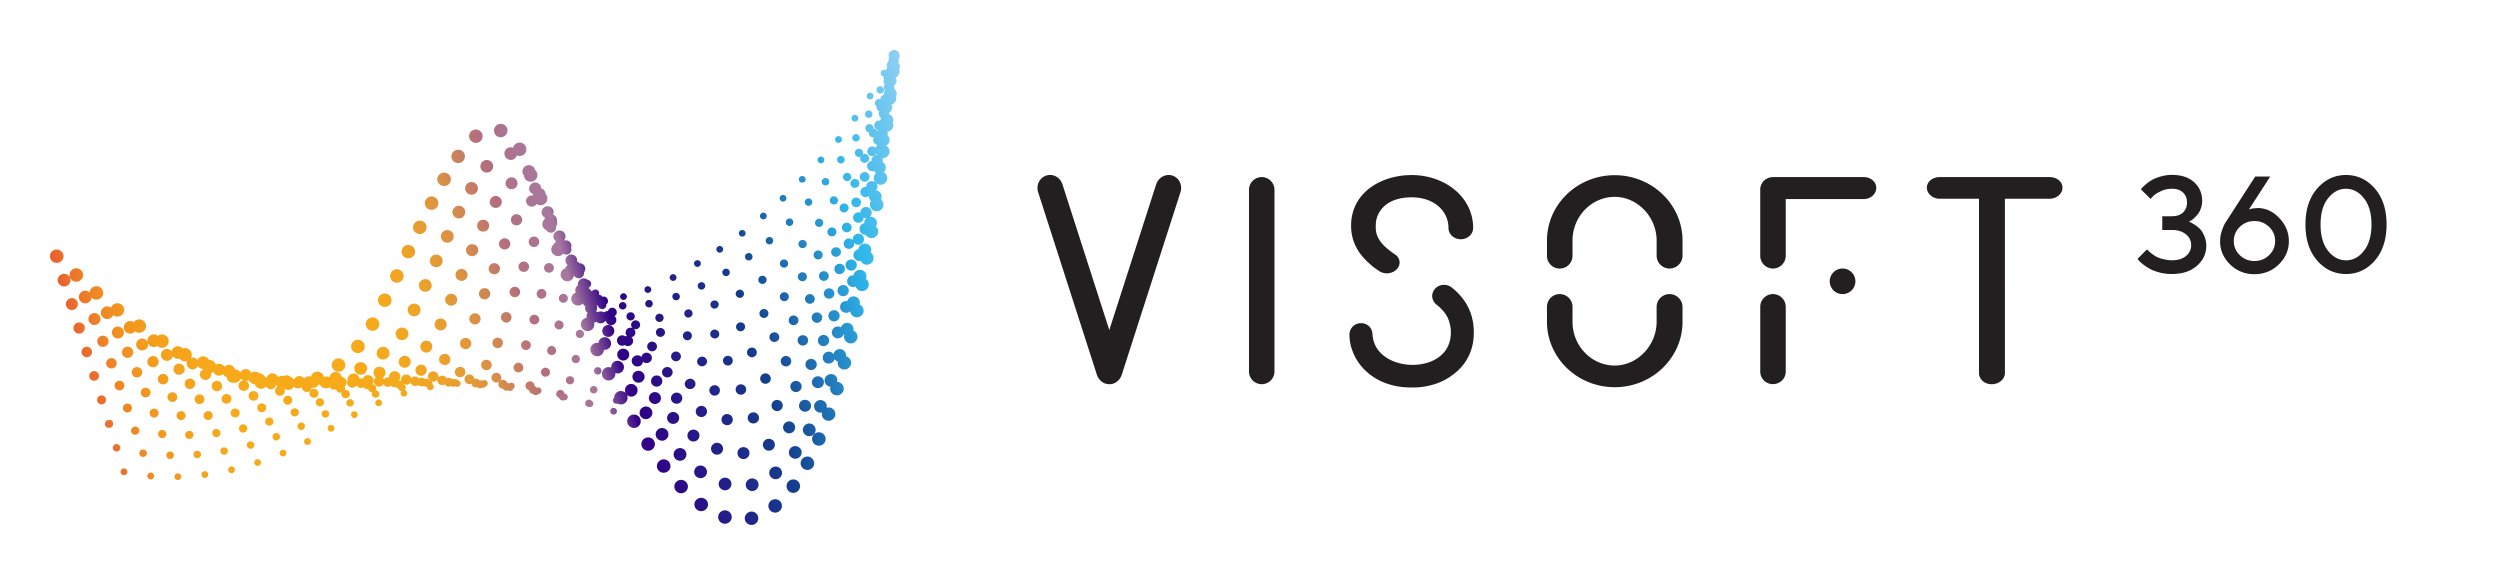 <svg xmlns="http://www.w3.org/2000/svg" width="200" height="46" fill="none" xmlns:v="https://vecta.io/nano"><path d="M43.1 30.993c.146.032.24.17.212.317-.025.117-.124.196-.236.21-.057.058-.134.095-.217.095-.016 0-.032-.006-.054-.006-.068-.013-.123-.05-.165-.1-.01-.001-.02 0-.03-.003-.164-.02-.273-.154-.28-.3-.176-.035-.303-.183-.293-.362.01-.198.184-.35.385-.338.195.01.347.182.342.375.07.036.13.082.17.145a.26.26 0 0 1 .166-.021zm-12.915.987a.27.27 0 0 0-.141.354c.043.1.147.16.25.16.038 0 .076-.006.108-.022a.27.27 0 0 0 .141-.354.27.27 0 0 0-.358-.139zm-1.964.954c-.135.07-.184.236-.108.365.043.09.14.14.233.14.043 0 .092-.01.13-.032a.27.27 0 0 0 .109-.365.27.27 0 0 0-.364-.108zm8.498-2.46c-.054-.08-.143-.137-.248-.137-.02 0-.036.007-.054.01-.047-.027-.098-.047-.157-.047-.045-.003-.088.004-.128.018-.06-.054-.14-.09-.228-.094-.06.001-.117.02-.17.046-.065-.135-.208-.226-.37-.218-.12.003-.222.063-.3.15.008-.043.014-.087.008-.134a.42.42 0 0 0-.835.118c.015.1.065.183.135.246-.012-.003-.026-.002-.04-.004-.06-.085-.158-.144-.27-.14-.035.001-.066.012-.097.022a.35.35 0 0 0-.25-.097c-.078 0-.146.03-.205.07-.073-.1-.187-.165-.32-.162-.118.003-.218.06-.287.142a.42.42 0 0 0-.439-.303c-.234.02-.402.226-.38.45.002.03.014.053.022.08a.34.34 0 0 0-.195-.064c.087-.1.134-.232.108-.374a.45.45 0 0 0-.531-.349c-.235.046-.4.263-.358.5-.035-.01-.07-.02-.11-.017a.38.38 0 0 0-.3.162.4.4 0 0 0-.102-.136c.184-.116.276-.34.2-.552-.087-.247-.364-.376-.613-.3s-.385.354-.298.606a.49.49 0 0 0 .171.224c-.104.082-.172.204-.165.345.01.22.2.397.428.397h.017v-.005c.142-.006.257-.085.328-.194.066.127.196.215.35.215h.01c.09-.002.17-.04.234-.094a.36.36 0 0 0 .265.121h.022c.032-.002.06-.013.09-.023.05.054.116.1.193.104.025.128.133.22.26.235-.058.067-.085.158-.053.247.038.118.14.188.26.188.027 0 .054 0 .08-.01.14-.043.217-.193.174-.332-.03-.102-.114-.168-.2-.185.064-.067.1-.158.08-.256a.3.3 0 0 0-.208-.224c.001-.022-.005-.03-.007-.04a.43.43 0 0 0 .279.102h.032c.123-.01.227-.075.297-.165.053.154.198.267.37.267h.005a.39.39 0 0 0 .236-.093c.067.075.16.125.268.125h.005c.06 0 .114-.02.165-.046.054.036.116.062.188.062h.006l.07.034c.001.01-.002.02-.001.03.027.13.14.22.27.22.017 0 .033-.005.05-.005a.27.27 0 0 0 .217-.316c-.014-.064-.05-.115-.1-.154.002-.02.01-.04.007-.06-.007-.067-.04-.124-.084-.17a.43.43 0 0 0 .149.026c.017 0 .038 0 .06-.006.113-.016.208-.075.272-.16-.004.025-.012.047-.01.074.006.21.18.37.39.37h.016c.072-.002.134-.03.19-.066.062.105.17.18.303.183h.006c.064 0 .12-.022.174-.052.05.034.105.06.168.063h.01a.33.33 0 0 0 .146-.037c.02.005.038.01.058.01.038.02.08.036.127.036h.017c.15-.01.265-.134.255-.284-.007-.09-.06-.162-.132-.207zm4.227.142c-.086-.012-.165.02-.223.074-.043-.038-.094-.065-.154-.078-.05-.127-.173-.223-.318-.227a.36.36 0 0 0-.38.338.36.36 0 0 0 .342.375h.016c.05.08.133.142.236.154.016.005.027.005.038.005.046 0 .09-.01.13-.027.035.022.075.038.118.045h.043c.12 0 .226-.07.273-.18.056-.04.097-.102.106-.175.022-.15-.08-.284-.228-.305zm-2.186-.2a.29.29 0 0 0-.106.017c-.04-.002-.08.003-.116.016-.03-.013-.062-.025-.098-.028s-.06.005-.09.01a.35.35 0 0 0-.272-.144.36.36 0 0 0-.138.023c-.02-.208-.2-.363-.41-.355s-.384.194-.368.407c.01.204.18.365.385.365h.027c.05-.002.097-.016.14-.036.025.17.162.305.337.3h.016c.043 0 .083-.01.12-.023a.33.33 0 0 0 .204.098h.02c.066 0 .125-.023.177-.055.01.002.016.006.024.007h.027c.085 0 .16-.04.216-.1.1-.04.156-.128.164-.233.006-.15-.108-.274-.26-.28zm-16.223 5.583c-.14.06-.206.214-.146.354.043.102.146.16.25.16.037 0 .07-.006.108-.022.136-.06.2-.214.14-.35-.06-.14-.217-.204-.353-.145zm1.937-.912a.27.27 0 0 0 .125.509c.043 0 .086-.01.13-.032a.27.27 0 0 0 .114-.365c-.07-.13-.234-.182-.37-.113zM12.08 37.81a.28.28 0 0 0-.293.247c-.01.15.098.278.25.29.006.006.017.006.02.006.142 0 .26-.107.272-.252.016-.145-.098-.274-.25-.3zm-2.083-.327c-.147-.043-.298.038-.342.182-.038.145.044.3.185.333.027.005.054.01.08.01.114 0 .223-.075.26-.193.038-.14-.043-.3-.184-.333zm6.357.215a.27.27 0 0 0-.233.3.27.27 0 0 0 .271.236c.01 0 .02 0 .032-.006.146-.015.25-.15.234-.3-.022-.145-.158-.247-.304-.23zm-2.137.17a.27.27 0 0 0-.26.279c.005.14.124.257.27.257h.005a.27.27 0 0 0 .266-.273c-.005-.15-.13-.268-.282-.263zm31.004-6.37c-.01-.003-.023-.001-.034-.002s-.02-.007-.03-.012c-.017-.14-.122-.26-.27-.283a.33.33 0 0 0-.385.268c-.025.16.074.3.228.358a.31.31 0 0 0 .216.205c.022 0 .043.005.065.005.033 0 .067-.006.098-.016l.044.003c.12 0 .228-.075.26-.198a.27.27 0 0 0-.195-.328zM18.465 37.32a.27.27 0 0 0-.206.321c.027.124.14.204.265.21.016 0 .038-.005.06-.01a.27.27 0 0 0 .206-.322c-.038-.145-.184-.23-.325-.198zm2.06-.57c-.14.043-.217.193-.173.338.038.113.146.183.26.183.027 0 .06-.006.087-.01.14-.048.217-.198.173-.337-.05-.145-.2-.22-.347-.172zm5.815-2.718c-.13.08-.168.247-.087.37.05.08.14.13.228.13.05 0 .098-.016.146-.043.125-.08.163-.24.087-.37a.28.28 0 0 0-.374-.085zm37.838-19.418c.07 0 .14-.022.195-.075.103-.107.108-.273 0-.38-.11-.102-.277-.107-.385 0-.103.102-.103.273 0 .38.054.054.125.075.2.075zm1.497-1.55a.26.26 0 0 0 .201-.091c.103-.107.093-.278-.016-.376-.114-.1-.282-.09-.386.017-.098.113-.092.28.022.38.054.043.12.07.18.07zm-4.602 4.487c.06 0 .12-.016.168-.06.114-.09.135-.258.043-.375-.092-.113-.266-.134-.385-.043-.114.097-.136.263-.038.38.05.064.13.097.212.097zm6.012-6.122a.26.26 0 0 0 .206-.097c.098-.118.08-.284-.038-.376-.114-.096-.288-.075-.38.038-.098.118-.076.284.038.38.054.038.113.054.173.054zm-4.438 4.702c.06 0 .125-.027.174-.07.114-.096.124-.268.027-.38-.103-.107-.27-.118-.385-.022-.11.102-.12.27-.02.38.054.06.13.09.206.09zm6.824-8.22a.27.27 0 0 0 .141.042c.092 0 .18-.042.228-.123.08-.123.05-.295-.082-.37-.125-.08-.293-.043-.374.08s-.043.3.087.37zm-1.074 1.813c.08 0 .168-.038.217-.113h.005c.087-.118.054-.285-.065-.37s-.293-.06-.38.06-.06.29.065.375c.05.032.103.048.157.048zM49.17 32.644c-.14-.048-.298.027-.342.166-.054.14.02.294.162.343.027.01.06.016.093.016.108 0 .217-.07.255-.182.05-.14-.027-.29-.168-.343zm-1.838-.583c-.036-.038-.08-.07-.133-.084-.163-.044-.33.053-.375.21-.043.16.054.322.217.365.02.01.05.01.076.01.013 0 .025-.004.037-.006s.03.006.044.006c.12 0 .222-.075.26-.188.038-.126-.02-.253-.127-.312zm2.547-8.063c.027 0 .06-.005.092-.016.142-.05.212-.204.163-.343-.054-.14-.206-.214-.347-.16s-.217.205-.163.343a.27.27 0 0 0 .255.177zm1.95-.566c.038 0 .07-.01.108-.02a.27.27 0 0 0 .142-.354c-.06-.134-.217-.198-.358-.14s-.2.215-.142.35c.043.102.146.166.25.166zm5.75-3.218c.054 0 .103-.016.146-.043.125-.075.163-.247.087-.37-.082-.123-.25-.16-.375-.08h-.005c-.125.08-.163.246-.08.37.054.08.14.123.228.123zm1.8-1.285c.054 0 .114-.016.157-.048a.26.26 0 0 0 .065-.37c-.087-.123-.255-.15-.38-.065-.12.086-.152.253-.06.37a.26.26 0 0 0 .217.113zm-5.53 3.544c.043 0 .082-.01.125-.032.13-.064.184-.225.12-.354-.065-.134-.228-.188-.364-.124s-.2.225-.124.36c.05.09.146.15.244.15zm1.945-1.122a.26.26 0 0 0 .136-.037c.13-.07.173-.236.103-.365-.076-.128-.24-.17-.37-.1-.136.07-.18.235-.103.364.048.086.142.14.233.14zm-29.49 11.632c-.076-.15-.255-.2-.407-.134s-.212.252-.135.402a.31.31 0 0 0 .271.161c.043 0 .092-.01.136-.033a.3.3 0 0 0 .135-.397zm3.835-1.18c.157-.048.25-.215.2-.37-.04-.128-.16-.207-.29-.206.043-.067.062-.15.047-.233-.028-.15-.153-.25-.302-.26a.44.44 0 0 0 .096-.323c-.02-.24-.244-.424-.494-.397-.176.015-.313.13-.373.284-.05-.02-.102-.03-.158-.027v-.005c-.04.002-.074.015-.11.027-.048-.274-.292-.446-.558-.403a.48.48 0 0 0-.39.534.4.4 0 0 0-.044.185c.005.23.2.407.423.407h.006c.145-.003.265-.082.338-.193a.39.39 0 0 0 .35.22h.016a.39.39 0 0 0 .197-.072c.064.103.174.173.302.173.01 0 .028 0 .038-.005v.005c.008 0 .013-.005.02-.006.042.146.168.243.32.243-.024.065-.035.146-.01.225a.3.3 0 0 0 .287.214c.027 0 .06-.006.087-.016zm-1.855.316a.3.3 0 0 0-.391-.166c-.152.064-.228.236-.163.386.043.118.157.187.276.187.038 0 .076-.005.114-.022.152-.058.228-.236.163-.386zm-16.798 3.845c-.162-.027-.314.09-.336.252a.3.3 0 0 0 .261.338h.038c.146 0 .276-.107.298-.257.02-.16-.093-.317-.26-.333zm-2.066-.424c-.157-.054-.33.032-.38.188a.3.3 0 0 0 .189.381c.033.006.06.01.092.01.13 0 .244-.075.287-.198.054-.16-.032-.328-.2-.38zm4.198.58c-.168-.005-.304.123-.31.3 0 .166.13.3.298.306h.005c.163 0 .3-.13.3-.3.005-.166-.13-.306-.293-.306zm6.346-.8c-.162.043-.254.21-.21.365a.3.3 0 0 0 .293.22c.027 0 .054-.006.082-.01a.3.3 0 0 0 .206-.37c-.043-.156-.212-.247-.37-.204zm2.425-.483a.31.31 0 0 0-.391-.177c-.157.06-.233.23-.173.386.043.118.157.193.282.193a.23.23 0 0 0 .103-.022.3.3 0 0 0 .179-.381zm1.985-.864c-.07-.15-.25-.214-.402-.14v-.005c-.15.075-.217.252-.14.397.05.107.157.17.27.17.043 0 .087-.005.125-.026a.3.3 0 0 0 .146-.397zm-6.498 1.818c-.163.027-.27.182-.244.343a.3.3 0 0 0 .298.247c.016 0 .032 0 .054-.005a.3.3 0 0 0 .244-.343c-.033-.166-.2-.274-.353-.24zm-2.12.273c-.168.01-.293.155-.277.322a.3.3 0 0 0 .299.274c.005 0 .016 0 .027-.006a.3.3 0 0 0 .277-.317c-.016-.166-.157-.29-.325-.273zm50.104-21.283c.054.038.12.054.18.054.092 0 .184-.038.244-.118a.3.3 0 0 0-.06-.418c-.135-.097-.325-.07-.423.065-.103.128-.07.316.06.418zm1.16-2.167a.3.3 0 0 0 .092.413c.05.032.108.048.163.048.098 0 .195-.048.255-.134a.3.3 0 0 0-.092-.413c-.14-.092-.326-.05-.418.085zm-2.533 3.782c.06.048.13.07.2.07a.3.3 0 0 0 .228-.102c.11-.123.092-.31-.032-.418s-.314-.097-.423.032c-.108.123-.098.31.027.418zm-1.54 1.592c.06.06.136.09.217.09.076 0 .15-.03.21-.086.12-.118.12-.306 0-.424-.114-.118-.303-.118-.422 0-.12.113-.12.3-.006.418zm5.275-7.107h-.006c-.08.145-.027.327.12.407.043.027.098.038.146.038a.3.3 0 0 0 .261-.15c.08-.145.032-.327-.114-.407a.3.3 0 0 0-.407.113zm2.077-3.416a.3.3 0 0 0 .119.027c.114 0 .228-.065.277-.177.065-.15-.006-.327-.157-.392s-.33 0-.396.15 0 .327.157.39zm-8.974 11.98a.28.28 0 0 0 .228.108c.07 0 .135-.022.195-.065.125-.108.147-.295.04-.418a.3.3 0 0 0-.424-.042.29.29 0 0 0-.038.418zm8.04-10.045c.043.022.087.032.136.032.108 0 .217-.06.266-.166.076-.15.016-.327-.136-.397-.146-.075-.33-.017-.402.134a.29.29 0 0 0 .136.397zm-21.6 19.977c-.163.027-.27.183-.244.343.02.145.152.247.298.247h.05c.162-.027.276-.182.244-.343-.028-.166-.18-.274-.347-.247zm-.315 1.51c-.162.027-.277.182-.25.344.027.145.157.247.298.247.017 0 .033 0 .05-.006.168-.027.276-.182.25-.344s-.184-.268-.347-.24zm6.35-7.088a.3.3 0 0 0 .287.225c.027 0 .054-.005.076-.01.163-.038.26-.204.217-.365-.043-.155-.206-.252-.37-.21-.157.038-.255.204-.212.36zm2.04-.818c.043.118.157.188.282.188a.28.28 0 0 0 .108-.021c.152-.06.228-.23.168-.386s-.24-.23-.39-.166c-.157.058-.233.23-.168.386zm1.98-1.047c.054.102.157.155.266.155.048 0 .098-.01.14-.032.146-.075.2-.257.125-.402-.076-.15-.26-.204-.407-.124-.147.075-.2.258-.125.402zm1.834-1.225c.054.086.15.13.25.13.054 0 .113-.016.168-.05.136-.09.173-.278.082-.413-.092-.14-.282-.177-.417-.08-.14.09-.18.274-.08.413zM51.62 24.33c.02.15.152.263.303.263.01 0 .02 0 .032-.005.168-.017.282-.167.266-.327-.02-.166-.173-.284-.337-.262a.3.3 0 0 0-.265.332zm-1.8.433c.01 0 .02 0 .032-.005.168-.017.282-.167.266-.327-.022-.166-.173-.284-.337-.262a.3.3 0 0 0-.266.332c.022.15.152.263.304.263zm-22.073 7.083c.174-.048.277-.23.228-.402-.043-.177-.228-.28-.4-.23.026-.062.046-.135.032-.214-.005-.032-.02-.058-.033-.086.097-.086.16-.206.158-.343-.01-.21-.172-.38-.38-.42-.077-.29-.36-.45-.63-.375a.51.51 0 0 0-.366.404c-.075-.04-.158-.07-.252-.066a.47.47 0 0 0-.194.053c-.006-.027-.003-.055-.013-.082a.54.54 0 0 0-.694-.322c-.173.063-.284.205-.328.367-.058-.02-.12-.03-.186-.026a.52.52 0 0 0-.352.173c-.08-.106-.203-.18-.348-.19a.48.48 0 0 0-.468.286c-.064-.1-.155-.18-.268-.22-.075-.072-.172-.122-.285-.13a.44.44 0 0 0-.264.074c-.035-.01-.067-.027-.105-.03a.51.51 0 0 0-.36.106c-.064-.153-.198-.273-.372-.3a.48.48 0 0 0-.534.369.53.53 0 0 0-.174-.144c-.072-.123-.195-.214-.35-.225-.017-.001-.032.006-.05.006a.5.5 0 0 0-.244-.14c-.152-.033-.3.01-.414.1-.057-.153-.184-.276-.356-.308-.217-.04-.42.077-.51.263a.53.53 0 0 0-.286-.22c-.05-.015-.102-.014-.153-.015-.046-.16-.162-.298-.335-.35-.2-.056-.384.005-.514.136-.066-.115-.176-.204-.316-.233-.13-.026-.256.002-.36.067-.044-.143-.143-.27-.292-.335-.084-.038-.172-.046-.257-.04-.054-.12-.154-.222-.3-.27-.25-.09-.52.027-.632.26-.06-.08-.14-.144-.242-.175-.09-.027-.18-.018-.266.007a.53.53 0 0 0-.222-.714.54.54 0 0 0-.438-.03c-.05-.057-.107-.105-.18-.137-.255-.118-.56-.005-.678.252-.018.04-.02.08-.028.12-.053-.072-.12-.136-.21-.17-.25-.097-.527.027-.618.273-.098.247.027.526.276.617a.48.48 0 0 0 .174.031.49.49 0 0 0 .45-.305c.01-.026.008-.05.012-.078.052.074.116.14.205.18.065.027.14.043.212.043a.52.52 0 0 0 .13-.018c.047.065.105.122.18.164.082.043.168.065.255.065.062 0 .123-.014.18-.034-.01.02-.023.035-.03.055a.47.47 0 0 0 .325.59.42.42 0 0 0 .135.022c.18 0 .34-.1.42-.26a.51.51 0 0 0 .236.194c.054.016.114.027.173.027.005.013.013.025.02.038-.134.06-.24.178-.264.332-.043.246.13.47.374.51.027.005.05.005.07.005.217 0 .412-.155.444-.38.01-.058.005-.115-.008-.17a.54.54 0 0 0 .201-.1c.056.145.173.263.34.3a.56.56 0 0 0 .098.006.49.49 0 0 0 .329-.129c.06.117.167.21.305.252a.45.45 0 0 0 .422.44h.028c.024 0 .044-.01.067-.013.038.01.075.018.112.018a.54.54 0 0 0 .492-.334.47.47 0 0 0 .212.149c-.243.02-.417.213-.406.443.017.22.2.392.423.392h.027c.233-.017.407-.215.396-.445-.012-.162-.116-.29-.258-.352.093-.004.18-.035.252-.086.055.166.187.302.37.342.034.01.067.01.098.01.065.182.22.325.428.355a.41.41 0 0 0 .076.005.54.54 0 0 0 .402-.187c.07.134.21.225.373.225h.017c.21-.01.37-.168.395-.366.03.065.072.12.126.17a.38.38 0 0 0-.191.401.39.39 0 0 0 .385.322c.022 0 .043-.006.065-.006a.39.39 0 0 0 .32-.45c-.01-.05-.028-.093-.053-.133.09.07.202.117.324.117h.038a.55.55 0 0 0 .422-.27c.078.094.19.158.32.158h.006v-.006a.4.4 0 0 0 .184-.047.46.46 0 0 0 .133-.041c.001.012-.005.023-.003.035.022.198.2.343.39.343.01 0 .027 0 .043-.005.163-.017.292-.136.33-.29.036-.016.065-.04.096-.065.023.005.043.015.067.016h.01c.17 0 .317-.098.395-.237.023-.005.048-.005.07-.013.017-.006.028-.02.045-.026.05.173.205.303.396.303h.01c.04.004.07.016.103.016h.02a.47.47 0 0 0 .24-.085c.073.118.205.194.356.186.054-.004.105-.02.15-.042.033.17.185.294.354.294.016 0 .038-.005.054-.005.023-.004.04-.015.06-.023a.32.32 0 0 0-.024.226c.038.145.174.24.315.24a.44.44 0 0 0 .087-.01h.005zm-14.742 2.547c-.185-.016-.342.123-.358.3-.016.182.125.338.304.354h.027a.33.33 0 0 0 .331-.3c.016-.183-.125-.338-.303-.354zm32.615-4.3c-.184-.005-.342.134-.348.316a.33.33 0 0 0 .315.339h.016c.18 0 .326-.134.33-.31.01-.183-.13-.333-.314-.344zm-34.73 4.036c-.184-.032-.358.086-.4.263s.087.35.265.38c.022.005.043.005.06.005.157 0 .298-.107.33-.268.033-.177-.087-.348-.266-.38zm4.247.333c-.18.006-.325.155-.32.333 0 .182.152.322.33.322h.006c.184-.006.33-.156.325-.333-.005-.182-.157-.328-.342-.322zm-6.292-.847c-.173-.07-.363.016-.428.188-.065.166.02.354.195.423V34.2c.038.016.076.027.114.027.136 0 .26-.08.31-.215.065-.166-.016-.36-.2-.418zm17.06-1.54c-.065-.172-.255-.258-.423-.198a.33.33 0 0 0-.201.418c.05.134.18.22.314.22a.27.27 0 0 0 .109-.022c.173-.058.26-.252.2-.418zm-4.046 1.55c-.054-.17-.24-.268-.412-.21a.32.32 0 0 0-.217.407.33.33 0 0 0 .315.231.34.34 0 0 0 .103-.017c.173-.053.266-.235.212-.413zm-4.59.687c-.18.02-.31.182-.288.365.022.166.163.3.33.3.01 0 .022 0 .038-.006.18-.02.31-.182.287-.365a.33.33 0 0 0-.369-.284zm6.617-1.453c-.07-.166-.266-.24-.433-.172s-.25.257-.18.424c.054.13.18.203.31.203.043 0 .087-.005.125-.02.168-.075.25-.263.18-.434zm-4.11 1.35c-.043-.177-.217-.3-.396-.252a.33.33 0 0 0-.255.392c.032.15.173.258.325.258.02 0 .043-.006.07-.006.18-.043.293-.214.255-.392zm44.433-14.36a.33.33 0 0 0 .25-.113c.12-.14.103-.348-.038-.46a.33.33 0 0 0-.467.037c-.12.134-.098.343.038.46.065.053.14.075.217.075zm1.323-1.695c.103 0 .206-.048.27-.14.103-.145.07-.348-.08-.455-.146-.102-.353-.07-.46.08-.103.145-.07.354.08.456.054.038.125.06.2.06zm1.014-1.844c.05.032.108.048.168.048a.32.32 0 0 0 .282-.155c.098-.155.043-.36-.114-.45-.15-.096-.358-.043-.45.113-.098.155-.043.354.114.445zm-3.596 5.014c.136-.13.136-.333.01-.467-.125-.128-.336-.134-.466-.01-.136.123-.14.333-.01.46.065.07.152.102.24.102.082 0 .163-.027.228-.086zm4.53-7.315a.32.32 0 0 0 .141.44.31.31 0 0 0 .152.037.33.33 0 0 0 .293-.177c.087-.16.022-.353-.14-.44s-.364-.02-.445.14zm-6.29 8.64v.005c.15-.107.184-.316.076-.46a.34.34 0 0 0-.467-.07c-.146.107-.18.31-.07.456.065.09.168.134.266.134.07 0 .14-.017.195-.065zm7.227-10.553c-.076.166-.005.36.163.435.043.02.092.03.135.03.05 0 .094-.02.136-.04-.005.01-.013.018-.017.03a.35.35 0 0 0 .217.455c.038.017.08.022.12.022a.36.36 0 0 0 .342-.236c.065-.187-.027-.39-.217-.456a.36.36 0 0 0-.271.01c.06-.16-.013-.34-.168-.412-.168-.075-.364-.005-.44.16zm-22.33 16.3c-.184-.01-.342.13-.353.31a.33.33 0 0 0 .314.343h.016c.18 0 .32-.134.33-.31.01-.182-.13-.333-.31-.343zm13.1-4.564c.054 0 .103-.01.152-.038h.005c.163-.086.223-.284.136-.445-.08-.16-.282-.22-.445-.134a.32.32 0 0 0-.141.44.33.33 0 0 0 .293.177zm-12.8 2.553c-.18.006-.33.15-.326.333 0 .177.146.322.33.322a.33.33 0 0 0 .331-.328c0-.182-.152-.328-.336-.328zm10.78-1.694c.033 0 .065-.005.098-.016.173-.06.27-.24.217-.413a.33.33 0 0 0-.417-.209c-.174.053-.27.236-.217.413.05.14.18.225.32.225zm-4.428 1.066h.02a.33.33 0 0 0 .331-.306c.01-.182-.125-.338-.31-.35s-.342.123-.353.306c-.016.177.125.333.31.35zm-2.31-.12h.022a.33.33 0 0 0 .331-.306c.01-.182-.125-.338-.31-.35s-.342.123-.353.306c-.016.177.125.333.31.35zm4.648-.232c.01 0 .027-.005.038-.005.185-.022.31-.188.288-.365a.32.32 0 0 0-.369-.283.33.33 0 0 0-.288.364c.022.167.163.3.33.3zm-19.183 4.833h0zm8.895-4.6c-.2-.038-.385.096-.423.3a.36.36 0 0 0 .298.413.24.24 0 0 0 .06.005c.173 0 .325-.123.358-.295a.36.36 0 0 0-.293-.413zm-1.088 3.78c-.195-.032-.385.097-.417.3-.038.193.098.38.292.413.022.005.038.005.06.005a.36.36 0 0 0 .358-.295.36.36 0 0 0-.293-.413zm.494-1.74c-.195-.032-.385.097-.417.3-.04.193.092.38.287.418.02 0 .043.005.065.005.173 0 .325-.123.358-.295.032-.193-.092-.38-.293-.418zM12.38 32.693c-.2-.027-.38.107-.412.305-.027.193.11.375.304.402a.19.19 0 0 0 .054.006.36.36 0 0 0 .358-.306c.028-.2-.108-.38-.303-.407zm2.12.198c-.2-.005-.37.145-.374.343-.01.198.14.365.342.375v-.006c.2.01.37-.14.38-.338.005-.198-.147-.365-.347-.375zm-4.22-.6a.36.36 0 0 0-.434.262c-.05.193.07.386.266.435.027.005.054.01.082.01.162 0 .315-.113.353-.273.05-.193-.07-.386-.266-.434zm6.357.6c-.2.01-.353.177-.347.375.01.188.174.338.364.338h.016c.2-.01.358-.177.347-.375a.36.36 0 0 0-.38-.338zm-8.18-.756c.082-.183-.005-.392-.184-.472-.184-.08-.396.005-.477.188-.08.177.006.386.184.466.05.022.098.032.147.032a.36.36 0 0 0 .331-.214zm12.833.402c-.05-.188-.244-.306-.44-.258-.2.048-.31.24-.26.43.038.16.184.274.347.274.033 0 .06-.006.087-.01.195-.05.314-.242.266-.434zm-2.533.15v-.005c-.195.033-.33.214-.304.407a.36.36 0 0 0 .358.306c.016 0 .032 0 .054-.005.195-.027.33-.2.304-.402-.027-.198-.21-.333-.412-.3zm6.71-1.303c-.043-.193-.24-.31-.434-.268-.2.043-.315.236-.27.43.038.167.2.28.353.28.027 0 .054-.006.082-.01.195-.043.32-.235.27-.43zm-2.1.53a.36.36 0 0 0-.45-.236c-.195.06-.303.258-.244.445a.37.37 0 0 0 .347.257.4.4 0 0 0 .109-.016.36.36 0 0 0 .239-.45zm22.06-8c.022-.198-.114-.376-.314-.402s-.38.113-.4.31a.35.35 0 0 0 .309.396c.016.006.033.006.05.006.18 0 .33-.134.358-.31zm22.26-7.6c-.184-.086-.4-.005-.483.172-.087.182-.005.39.173.477.05.022.103.033.152.033.135 0 .266-.075.325-.21v.006c.087-.183.01-.392-.168-.478zm.575-1.308a.38.38 0 0 0 .136.022c.14 0 .276-.08.33-.22.08-.182-.01-.392-.195-.467s-.396.017-.472.2.01.39.2.466zm-1.535 3.233c-.173-.097-.39-.032-.488.145-.098.17-.033.386.146.482a.33.33 0 0 0 .173.043c.125 0 .25-.065.315-.182.098-.177.033-.39-.146-.488zm-1.275 2.515a.37.37 0 0 0 .304-.161.36.36 0 0 0-.109-.5c-.168-.106-.39-.058-.5.108s-.06.386.11.5c.06.038.125.054.195.054zm-1.258 1.743c.103 0 .212-.043.282-.134.125-.156.097-.38-.06-.505a.36.36 0 0 0-.505.059c-.125.156-.103.38.054.505.065.048.146.075.228.075zm-13.66 3.317a.35.35 0 0 0 .146.483.33.33 0 0 0 .168.043c.13 0 .255-.065.32-.188.092-.17.027-.39-.147-.482a.36.36 0 0 0-.488.145zm2.41.44c-.2-.06-.396.043-.456.236a.36.36 0 0 0 .239.445c.038.01.07.016.108.016.152 0 .3-.097.347-.252.06-.187-.048-.386-.24-.445zm9.8-2.16a.38.38 0 0 0 .254-.102c.142-.14.147-.365.006-.504a.36.36 0 0 0-.51-.005c-.146.134-.146.364-.005.504.07.07.162.107.255.107zm-1.42 1.274c.163-.113.2-.338.087-.498s-.342-.2-.504-.086-.2.338-.087.5c.07.102.184.15.298.15.07 0 .14-.022.206-.065zm-2.224.45c-.185.08-.266.3-.185.472.055.134.2.214.33.214.05 0 .098-.01.14-.032.184-.075.266-.284.2-.47-.08-.177-.293-.263-.477-.183zm-1.92 1.265c.022 0 .038 0 .06-.005a.36.36 0 0 0 .298-.413c-.038-.193-.223-.322-.418-.3-.2.032-.33.214-.298.413.033.172.184.295.358.295zm-2.22.138h.027a.36.36 0 0 0 .364-.328c.016-.198-.13-.375-.33-.386a.36.36 0 0 0-.391.328c-.016.198.136.37.33.386zm-17.437 2.747h0zm5.798-6.076c.173 0 .33-.113.38-.284a.39.39 0 0 0-.272-.477c-.21-.054-.428.064-.482.273-.06.204.06.418.27.478a.69.69 0 0 0 .103.01zm-.867 3.822a.39.39 0 0 0-.276-.472c-.206-.06-.424.065-.483.274a.39.39 0 0 0 .277.471c.038.01.07.017.103.017.174 0 .33-.118.38-.3zm-.875 1.317a.4.4 0 0 0-.483.274.39.39 0 0 0 .276.477.69.69 0 0 0 .104.01c.173 0 .33-.113.38-.284.054-.2-.07-.424-.276-.478zm-1.48 1.157c-.016-.215-.2-.375-.417-.36a.39.39 0 0 0-.364.418c.02.204.2.36.396.36.01 0 .016-.005.027-.005.217-.016.38-.198.358-.413zM13.4 31.722c-.027.2.125.402.342.43.016.006.032.006.05.006.195 0 .364-.145.39-.338a.39.39 0 0 0-.342-.434c-.212-.027-.412.123-.44.338zm2.538.606h.017c.206 0 .38-.166.4-.375.006-.214-.163-.39-.38-.397a.38.38 0 0 0-.401.37c-.01.215.157.392.374.402zm27.983-10.51c.168 0 .325-.107.374-.28.06-.204-.06-.418-.266-.477a.39.39 0 0 0-.488.263v-.005a.39.39 0 0 0 .266.482.41.41 0 0 0 .114.016zM9.434 31.212c.043.016.08.022.125.022a.39.39 0 0 0 .369-.269c.07-.21-.05-.424-.25-.488-.212-.064-.428.05-.493.247-.07.204.05.423.25.488zm-1.55-.965a.39.39 0 0 0-.179-.52c-.195-.097-.43-.016-.527.177s-.016.424.18.52v-.006c.054.032.114.043.173.043.14 0 .282-.08.353-.215zm3.683 1.534c.033.005.06.01.087.01.18 0 .342-.123.38-.305.05-.21-.087-.413-.3-.46a.39.39 0 0 0-.466.295.39.39 0 0 0 .298.461zm6.552.515h.027c.217-.01.38-.198.37-.413-.016-.21-.2-.375-.418-.36a.39.39 0 0 0-.369.408.39.39 0 0 0 .391.365zm2.16-.24c.022 0 .038 0 .06-.005.217-.033.358-.23.325-.445-.032-.21-.24-.35-.45-.317s-.358.23-.32.445c.027.187.195.322.385.322zm22.37-6.114a.63.63 0 0 0 .103.011c.173 0 .33-.113.38-.284.054-.204-.07-.418-.277-.477-.206-.054-.423.065-.483.273-.054.21.07.418.277.477zm25.09-7.357c.152 0 .303-.09.363-.24v-.006c.082-.198-.016-.424-.217-.498-.2-.08-.428.016-.5.214s.017.424.217.504c.05.017.098.027.146.027zm.76-2.01a.39.39 0 0 0 .369-.257c.07-.204-.038-.424-.24-.493s-.428.037-.5.235v.005a.38.38 0 0 0 .239.488c.043.017.087.022.13.022zm-1.453 3.244c-.195-.09-.43-.01-.52.183v.005c-.087.193 0 .424.195.5.054.026.11.037.162.037.146 0 .288-.08.358-.225a.38.38 0 0 0-.195-.51zm-1.48 2.08c-.103.183-.032.418.157.526a.39.39 0 0 0 .184.043c.14 0 .277-.07.347-.198.103-.187.032-.424-.157-.525-.2-.107-.43-.038-.532.155zm-1.1 1.802c-.12.177-.07.418.11.536.065.044.14.065.217.065a.39.39 0 0 0 .325-.172c.12-.177.07-.418-.11-.536s-.423-.07-.542.107zm-1.275 1.673a.38.38 0 0 0 .043.547.37.37 0 0 0 .249.091.38.38 0 0 0 .299-.134h.005c.136-.16.12-.407-.05-.547a.39.39 0 0 0-.548.043zM68.8 14.036c-.065.204.05.424.26.488.038.01.076.017.114.017.168 0 .32-.107.375-.274.065-.203-.054-.423-.26-.488-.206-.06-.423.054-.488.258zm-16.96 13.47a.38.38 0 0 0 .119.536c.065.043.136.065.212.065a.39.39 0 0 0 .325-.177c.12-.182.065-.424-.114-.536-.184-.118-.423-.064-.542.113zm9.854-.836c-.163.14-.184.38-.043.547.076.09.184.14.298.14.087 0 .18-.027.25-.09.168-.134.2-.38.05-.54a.39.39 0 0 0-.548-.054h-.005zm-7.473 1.48c-.2-.075-.428.016-.504.22a.38.38 0 0 0 .217.499v.006a.41.41 0 0 0 .141.026c.157 0 .303-.09.37-.246.08-.2-.016-.424-.223-.504zm3.625.772c.032.188.2.317.385.317.022 0 .043 0 .07-.006.212-.037.353-.235.315-.445a.39.39 0 0 0-.456-.316c-.212.038-.353.236-.314.45zm2.13-1.073c-.195.097-.27.328-.173.52a.39.39 0 0 0 .347.214c.06 0 .12-.016.18-.043.2-.096.266-.332.173-.52-.098-.194-.336-.27-.526-.172zm-4.208 1.014c-.027.21.125.407.342.435V29.3c.017.006.032.006.05.006.195 0 .363-.145.4-.338a.39.39 0 0 0-.342-.434c-.212-.027-.406.123-.44.338zm-18.55.812c-.043-.225-.265-.37-.494-.32s-.38.268-.33.493a.42.42 0 0 0 .412.332c.033 0 .06-.005.087-.01.228-.043.375-.268.325-.494zm2.105-.58c-.065-.22-.298-.354-.52-.3-.228.065-.358.3-.292.515.05.182.222.305.406.305.038 0 .076-.005.114-.015.222-.065.353-.295.293-.515zm.358-1.264c.043.01.087.022.13.022a.42.42 0 0 0 .401-.29c.076-.215-.043-.45-.265-.526s-.46.043-.53.263c-.076.22.043.456.265.53zm2.864-8.11c.054.027.114.038.173.038.163 0 .315-.086.385-.236a.42.42 0 0 0-.206-.558c-.212-.097-.46-.005-.56.203s-.005.456.206.553zm-2.05 6.092c.18 0 .347-.113.402-.3.076-.214-.043-.45-.266-.526-.223-.07-.46.048-.532.263-.076.22.043.456.266.53a.37.37 0 0 0 .13.022zm1.264-4.086c.05.016.098.022.146.022a.42.42 0 0 0 .396-.274c.08-.214-.032-.45-.25-.53s-.46.032-.543.247a.42.42 0 0 0 .25.536zm-.575 2.048c.18 0 .342-.107.402-.284.076-.214-.043-.45-.266-.53-.217-.07-.46.05-.532.263-.076.22.043.455.26.53a.42.42 0 0 0 .135.021zm-28.048 6.15a.42.42 0 0 0-.499.316c-.05.226.092.45.32.5.033.005.06.01.092.01.2 0 .37-.134.412-.328.05-.225-.092-.45-.325-.498zm-2.3.257c.043.01.087.016.125.016.18 0 .347-.113.4-.294.07-.22-.054-.45-.276-.52s-.46.053-.527.273a.42.42 0 0 0 .277.525zm-3.526-1.818c.114-.198.043-.455-.157-.57s-.46-.043-.575.155c-.114.204-.043.456.157.57.065.038.14.06.212.06a.42.42 0 0 0 .364-.215zm7.94 1.925c-.233-.027-.444.134-.472.36-.032.23.13.44.364.47h.054a.42.42 0 0 0 .418-.364c.027-.226-.136-.434-.364-.467zm-6.492-.842c.054.02.103.033.157.033.168 0 .325-.097.39-.263.087-.215-.017-.456-.234-.542s-.46.017-.548.23.017.457.234.542zm8.613 1.02c-.234-.005-.428.172-.434.402a.42.42 0 0 0 .401.434h.016c.228 0 .418-.177.423-.402.005-.23-.173-.424-.407-.434zm20.584-10.892c-.244-.102-.527.005-.635.252-.103.24.01.52.255.622.06.027.125.043.2.043.184 0 .364-.113.44-.3.108-.242-.006-.52-.25-.628zm-1.416 4.585c.103-.24-.016-.52-.26-.622s-.526.017-.63.257.016.52.26.622c.06.027.125.038.184.038a.48.48 0 0 0 .445-.295zm.2-1.727c.06.027.12.038.184.038.184 0 .37-.113.444-.295a.47.47 0 0 0-.26-.622.49.49 0 0 0-.634.258c-.098.24.016.52.265.622zm-2.254 5.002c-.163-.203-.466-.24-.678-.08a.48.48 0 0 0-.082.67c.098.118.24.182.38.182.103 0 .212-.032.298-.102a.48.48 0 0 0 .081-.67zm.578-1.04a.48.48 0 0 0 .19.038.49.49 0 0 0 .444-.29c.103-.24-.01-.52-.255-.622-.243-.107-.526.005-.634.246a.48.48 0 0 0 .255.627zm-2.696 3.03c.08 0 .157-.022.233-.06.233-.13.32-.418.2-.65s-.423-.317-.656-.188a.48.48 0 0 0-.19.649.49.49 0 0 0 .423.247zm11.217-12.865a.48.48 0 0 0-.195.649c.05.093.13.16.217.202-.023.04-.035.083-.046.13-.15.14-.21.356-.144.56.05.146.158.25.288.3.085.146.227.215.368.215.076 0 .147-.016.217-.053.163-.097.23-.284.188-.457.097-.118.126-.272.078-.417.008-.078.004-.158-.027-.237-.053-.134-.16-.23-.286-.28a.46.46 0 0 0-.001-.422.49.49 0 0 0-.656-.198zm-1.03-1.877a.47.47 0 0 0-.146.654c.056.085.137.144.227.18a.49.49 0 0 0 .012.141c-.017-.004-.03-.014-.048-.016a.45.45 0 0 0-.51.381c-.032.24.14.472.385.504.022.006.044.006.065.006.16 0 .305-.086.386-.217.093.07.206.1.324.1.054 0 .114-.012.168-.027.282-.09.44-.39.347-.676-.024-.077-.066-.14-.117-.197-.003-.06-.013-.12-.04-.178-.062-.138-.183-.23-.32-.272 0-.087-.016-.175-.066-.254-.146-.22-.445-.285-.667-.14zm-4.106 3.802c.065.032.136.043.206.043.18 0 .353-.097.434-.268a.48.48 0 0 0-.228-.638.49.49 0 0 0-.645.231.47.47 0 0 0 .233.633zm5.874.633c.04.077.097.137.162.182-.026.03-.046.063-.065.097a.38.38 0 0 0-.109.143.53.53 0 0 0-.178.592.55.55 0 0 0 .51.36.54.54 0 0 0 .184-.033.53.53 0 0 0 .229-.17c.07.05.154.08.243.08a.47.47 0 0 0 .19-.038.42.42 0 0 0 .201-.521.44.44 0 0 0-.033-.368.45.45 0 0 0-.495-.201c-.01-.008-.023-.015-.034-.022.116-.138.15-.336.068-.512-.12-.236-.407-.338-.646-.22-.24.113-.342.397-.228.633zm-3.666-4.85c-.223.15-.277.445-.13.66.092.14.244.21.4.21.092 0 .2-.027.27-.086a.47.47 0 0 0 .125-.659.48.48 0 0 0-.667-.123zm-.75 1.478c-.228-.134-.52-.065-.656.166a.47.47 0 0 0 .162.654c.076.043.162.065.25.065a.48.48 0 0 0 .412-.231.47.47 0 0 0-.168-.654zm-28.33 11.38c-.244-.113-.526-.005-.64.236s-.005.52.24.628c.065.033.13.048.2.048.18 0 .353-.1.434-.278.05-.11.053-.225.023-.33a.5.5 0 0 0 .232.271c.076.043.157.06.24.06a.52.52 0 0 0 .286-.089c.024.022.042.05.072.067.092.06.2.086.293.086a.54.54 0 0 0 .456-.247.53.53 0 0 0-.168-.74.54.54 0 0 0-.621.032c-.025-.02-.045-.044-.073-.06-.25-.134-.558-.043-.69.203-.063.115-.073.243-.044.36-.045-.104-.124-.195-.238-.248zm-2.57-.756c-.125.235-.038.525.2.65.07.037.147.06.228.06.168 0 .336-.09.423-.252.125-.23.038-.52-.195-.644v-.005a.49.49 0 0 0-.656.193zm-1.04-.596a.47.47 0 0 0-.157-.654c-.228-.14-.52-.07-.662.15-.14.226-.07.52.157.66.076.048.163.07.25.07a.49.49 0 0 0 .413-.225zm-1.926-1.83c-.212-.16-.515-.118-.678.097-.157.204-.114.504.098.665.087.065.2.097.287.097a.48.48 0 0 0 .385-.188c.163-.21.12-.5-.092-.67zm39.46-3.53c-.24.118-.336.402-.217.638a.45.45 0 0 0 .132.155c-.093.065-.16.152-.194.255-.296.105-.437.415-.334.694v-.006c.08.22.287.35.5.35a.59.59 0 0 0 .19-.033.53.53 0 0 0 .33-.393c.01-.005.018-.014.028-.02.076.134.217.21.37.21.07 0 .14-.016.206-.053.154-.086.23-.255.205-.422.123-.142.15-.35.045-.517a.44.44 0 0 0-.399-.209c-.05-.068-.115-.114-.2-.14.018-.098.014-.2-.035-.295-.12-.236-.407-.333-.646-.215zm.977 1.915c-.187.098-.277.303-.244.5-.19.13-.262.37-.17.577-.294.11-.435.422-.32.7a.54.54 0 0 0 .705.295.52.52 0 0 0 .187-.126.49.49 0 0 0 .195.233c-.037.123-.027.26.044.38.037.058.086.103.14.14-.085.116-.113.26-.08.403-.046.007-.092.01-.137.03a.53.53 0 0 0-.287.702.54.54 0 0 0 .499.327c.07 0 .14-.016.212-.043.252-.107.372-.375.303-.628.047-.01.092-.024.134-.046.02-.01.032-.027.05-.04.09.087.212.137.335.137.086 0 .173-.02.25-.07a.48.48 0 0 0 .138-.123c.017.008.035.01.052.016.02.08.054.155.12.214a.43.43 0 0 0 .282.107c.114 0 .228-.048.315-.14.157-.17.14-.434-.033-.584.053-.035.102-.08.135-.145a.36.36 0 0 0-.147-.482.36.36 0 0 0-.488.145c-.014.026-.018.053-.026.08-.11-.008-.22.026-.312.102a.53.53 0 0 0-.529-.006.57.57 0 0 0-.11-.088.46.46 0 0 0 .027-.469.3.3 0 0 0 .122.028c.036.143.156.262.315.277h.02a.33.33 0 0 0 .331-.306c.001-.023-.006-.045-.01-.067.04-.03.08-.06.105-.11.092-.17.027-.39-.146-.482a.36.36 0 0 0-.281-.026.27.27 0 0 0-.272-.156c.01-.018.02-.034.025-.054.038-.16-.06-.32-.222-.36-.117-.03-.233.012-.304.098-.038.003-.073.014-.11.028a.38.38 0 0 0-.061-.124c-.042-.057-.098-.093-.158-.12.013-.014.02-.032.03-.047a.33.33 0 0 0 .12-.093c.114-.14.093-.35-.054-.46-.043-.034-.093-.05-.144-.06-.144-.128-.36-.165-.545-.07zm-11.58-.95a.51.51 0 0 0 .467-.3.5.5 0 0 0-.261-.67c-.26-.113-.564.005-.672.258-.114.257 0 .557.26.67a.54.54 0 0 0 .206.042zm1.584-3.958c.07.038.146.054.223.054.2 0 .374-.107.46-.284a.5.5 0 0 0-.233-.675.51.51 0 0 0-.684.23.5.5 0 0 0 .233.676zm-3.922 9.605a.5.5 0 0 0-.076-.708c-.222-.177-.547-.145-.72.075-.18.214-.14.536.076.713a.51.51 0 0 0 .32.107.52.52 0 0 0 .402-.188zm4.903-11.52c.08.048.168.07.255.07.18 0 .347-.09.445-.253.14-.24.06-.552-.184-.69-.25-.14-.56-.06-.7.182s-.06.552.184.692zm-3.65 7.792c.07.033.14.043.212.043.195 0 .38-.112.467-.3a.51.51 0 0 0-.26-.67.52.52 0 0 0-.679.263c-.113.252.006.552.26.665zm-.684 2.006c.195 0 .38-.113.466-.3.12-.253.005-.553-.25-.67a.52.52 0 0 0-.684.252.51.51 0 0 0 .255.67c.07.03.14.048.212.048zm2.864-6.854a.51.51 0 0 0-.678.253c-.114.252-.006.552.255.67.07.026.14.043.212.043a.51.51 0 0 0 .466-.296c.114-.257.005-.558-.255-.67zm2.614-4.767c.098.086.217.123.336.123.146 0 .287-.06.39-.17a.5.5 0 0 0-.054-.713.52.52 0 0 0-.721.048c-.184.215-.163.53.05.713zm1.75-1.476c-.038.28.152.536.428.58.027.006.054.006.082.006.227 0 .42-.15.483-.367.07.032.146.052.223.052a.57.57 0 0 0 .287-.081.53.53 0 0 0 .173-.734.54.54 0 0 0-.743-.177c-.13.078-.213.2-.244.336-.034-.013-.065-.03-.104-.037-.283-.043-.543.15-.586.423zm1.514 1.76c.014.024.034.043.05.065.004.056.01.11.032.166a.54.54 0 0 0 .705.301c.276-.113.412-.424.298-.703v.006a.51.51 0 0 0-.152-.204c-.01-.046-.02-.092-.046-.134-.14-.242-.456-.327-.7-.187s-.33.45-.2.69zM10.144 26.617a.56.56 0 0 0 .271.075.51.51 0 0 0 .393-.192c.007.006.01.015.02.02.092.07.206.102.315.102.168 0 .336-.08.44-.225.173-.24.12-.574-.125-.75-.244-.17-.58-.113-.753.128-.01-.006-.014-.015-.023-.02a.52.52 0 0 0-.705.166c-.146.242-.07.553.168.698zm20.167 1.255v.005c-.212.182-.24.498-.054.713.103.113.245.172.39.172a.5.5 0 0 0 .331-.118c.217-.182.244-.504.06-.72-.2-.21-.51-.236-.727-.053zm-23.8-3.706a.51.51 0 0 0 .309.102c.15 0 .31-.07.406-.198.066-.085.09-.183.097-.28.014.016.023.036.04.05.103.086.228.13.353.13a.55.55 0 0 0 .412-.187.53.53 0 0 0-.06-.757c-.228-.193-.57-.166-.765.06-.083.097-.118.214-.122.33-.02-.018-.03-.04-.05-.058a.52.52 0 0 0-.716.097c-.173.225-.13.54.098.713zm1.78 1.266v.005a.53.53 0 0 0 .293.086c.163 0 .32-.075.423-.22.022-.033.03-.07.043-.104l.01.017a.55.55 0 0 0 .336.113c.157 0 .315-.07.423-.203a.54.54 0 0 0-.087-.756v.005a.55.55 0 0 0-.765.086c-.038.048-.06.102-.08.157-.007-.005-.01-.013-.017-.017a.51.51 0 0 0-.71.129c-.163.23-.098.547.13.703zm-2.82-3.4c-.212-.187-.537-.166-.72.043-.2.2-.173.53.043.713.092.086.217.13.336.13.14 0 .282-.06.385-.172.184-.21.168-.53-.043-.713zm23.144 7c-.25.128-.342.44-.21.686a.52.52 0 0 0 .455.263.48.48 0 0 0 .239-.058.51.51 0 0 0 .212-.687c-.136-.246-.445-.338-.694-.203zm41.054-13.655zM71.884 5.04c.083.102.127.234.1.372-.006.057-.025.11-.048.157a.53.53 0 0 1-.305.644.44.44 0 0 1 .087.336c-.022.127-.098.23-.2.298a.4.4 0 0 1 .021.206c-.003.013-.01.023-.014.035.142.105.23.27.21.458-.007.057-.027.108-.05.156a.54.54 0 0 1 .02.214c-.022.223-.183.393-.39.45.054.09.083.194.063.306-.022.147-.12.26-.246.322a.4.4 0 0 1 .002.155c.217.082.363.292.33.53a.49.49 0 0 1-.044.137.52.52 0 0 1 .046.265c-.035.254-.24.44-.486.467.03.075.05.156.034.242-.002.013-.01.023-.013.035.12.107.194.264.17.438s-.137.313-.286.385c.188.102.307.31.28.537-.032.274-.266.467-.537.467h-.043c.034.08.053.165.035.257-.004.018-.014.033-.02.05a.5.5 0 0 1 .258.518c-.018.12-.08.223-.163.298.194.102.317.316.283.545a.54.54 0 0 1-.538.461c-.02 0-.05 0-.07-.005a.55.55 0 0 1-.339-.19c.124.103.194.264.16.43a.45.45 0 0 1-.126.215c.014.002.028-.003.042-.001a.51.51 0 0 1 .423.579c-.01.054-.03.103-.056.15.142.115.228.293.2.483a.54.54 0 0 1-.537.462c-.027 0-.048 0-.076-.006a.54.54 0 0 1-.461-.611c.01-.074.038-.14.076-.2-.1-.105-.173-.25-.158-.4-.073.057-.163.09-.26.09-.038 0-.076-.005-.11-.01-.228-.065-.363-.3-.298-.515.054-.2.246-.32.45-.3-.002-.038-.008-.075 0-.114.054-.24.293-.39.537-.343a.46.46 0 0 1 .169.076c-.08-.108-.123-.245-.104-.387a.52.52 0 0 1 .194-.339c-.07-.04-.127-.1-.17-.166a.43.43 0 0 1-.132.022.63.63 0 0 1-.103-.011c-.223-.06-.364-.284-.31-.504a.42.42 0 0 1 .353-.316c-.004-.04-.01-.082 0-.123.038-.2.224-.35.433-.353-.02-.034-.042-.068-.054-.106-.07.123-.198.202-.34.202-.032 0-.065-.005-.103-.01a.39.39 0 0 1-.271-.478c.054-.21.27-.326.483-.273.068.02.12.06.168.106a.45.45 0 0 1 .144-.235c-.236-.05-.377-.27-.328-.494.01-.045.03-.085.054-.122-.022.004-.043.01-.065.01-.038 0-.07-.005-.108-.016-.175-.054-.27-.23-.24-.402-.025-.005-.05-.007-.076-.016-.168-.065-.25-.258-.184-.424a.33.33 0 0 1 .434-.182.32.32 0 0 1 .2.334c.03.002.058 0 .087.01a.35.35 0 0 1 .217.2.42.42 0 0 1 .077-.088c-.01-.002-.02-.002-.028-.005-.212-.05-.342-.263-.287-.467s.253-.322.458-.285c.014-.032.027-.062.046-.1.005-.043.025-.08.04-.12-.14-.1-.218-.257-.18-.428.007-.037.025-.068.042-.1-.162-.063-.258-.23-.218-.4-.118-.082-.177-.23-.128-.375a.33.33 0 0 1 .423-.198c.013-.023.01-.054.016-.086.03-.13.126-.224.243-.268.01-.032.018-.063.033-.092 0-.02-.007-.038-.005-.058.01-.075.036-.142.073-.202-.068-.1-.1-.205-.078-.323.01-.06.038-.115.072-.163-.08-.086-.12-.203-.09-.325.005-.018.017-.03.024-.048-.043-.077-.058-.168-.03-.258-.03-.007-.066-.01-.098-.027-.13-.075-.173-.236-.098-.365a.27.27 0 0 1 .369-.102c.01.005.016.014.025.02a.52.52 0 0 1 .089-.212c-.005-.03-.01-.06-.008-.092-.037-.073-.046-.158-.014-.237a.29.29 0 0 1 .131-.147c-.01-.05-.014-.1-.006-.154a.4.4 0 0 1 .061-.155.42.42 0 0 1-.048-.255c.032-.247.26-.413.5-.38.244.03.417.257.385.504-.012.083-.05.153-.1.214.026.067.042.14.03.214-.007.038-.024.07-.04.105zM34.28 16.733c.076.038.163.054.24.054.2 0 .396-.113.488-.3.136-.262.022-.584-.244-.718a.55.55 0 0 0-.727.242c-.13.268-.022.6.244.724zm.982-1.92a.51.51 0 0 0 .261.07.54.54 0 0 0 .477-.279c.147-.257.05-.584-.212-.73a.55.55 0 0 0-.737.215v-.006a.53.53 0 0 0 .212.729zm1.394-1.764a.54.54 0 0 0 .445-.235c.168-.242.103-.574-.14-.745a.55.55 0 0 0-.754.139.53.53 0 0 0 .141.745.54.54 0 0 0 .309.097zm-6.114 11.45a.53.53 0 0 0 .239.054c.2 0 .4-.113.488-.3a.54.54 0 0 0-.25-.718c-.27-.13-.597-.02-.727.247s-.02.6.25.718zm.978-1.936c.076.032.152.054.228.054a.55.55 0 0 0 .494-.311c.125-.268.01-.6-.26-.713-.27-.128-.597-.01-.72.257a.53.53 0 0 0 .26.713zm1.834-3.893a.49.49 0 0 0 .228.053c.2 0 .396-.118.49-.31.13-.268.01-.6-.255-.713-.276-.123-.596-.01-.727.257-.125.268-.01.6.266.713zm-.917 1.947a.57.57 0 0 0 .228.048c.206 0 .4-.113.494-.305.125-.274.006-.6-.266-.713a.54.54 0 0 0-.721.257c-.125.273-.006.6.265.713zm7.41-9.68c.07.027.14.043.212.043a.54.54 0 0 0 .499-.327.53.53 0 0 0-.282-.702.54.54 0 0 0-.71.278c-.12.274.006.6.282.708zm-1.78.493c.125 0 .244-.038.347-.118.228-.193.266-.53.07-.756a.54.54 0 0 0-.76-.075c-.233.188-.266.525-.076.75a.53.53 0 0 0 .417.198zm-33.13 8.698H4.93c-.206-.214-.547-.225-.764-.022s-.223.542-.017.762v-.005a.53.53 0 0 0 .391.166c.136 0 .266-.05.375-.145a.53.53 0 0 0 .021-.756zm1.166 2.408c.146 0 .293-.06.396-.17a.53.53 0 0 0-.027-.762c-.217-.198-.564-.187-.765.033a.53.53 0 0 0 .027.756c.103.097.24.145.37.145zm22.53 5.712a.55.55 0 0 0 .423-.193c.2-.23.152-.568-.082-.756a.54.54 0 0 0-.76.076.53.53 0 0 0 .076.755.55.55 0 0 0 .342.118zm-1.55 1.49c.114 0 .223-.037.32-.107h.005c.24-.177.287-.515.108-.75a.55.55 0 0 0-.759-.107c-.24.172-.293.5-.11.746.103.145.266.22.434.22zm2.456-3.34c.08.048.173.07.26.07.195 0 .38-.102.477-.28.14-.263.05-.6-.217-.73a.55.55 0 0 0-.738.214c-.14.263-.043.585.217.724zm6.043 2.81a.42.42 0 0 0 .179-.038c.233-.097.33-.365.233-.6-.103-.225-.37-.328-.597-.225a.45.45 0 0 0-.233.59c.076.166.244.263.418.263zm1.505-1.31a.44.44 0 0 0 .168.033.45.45 0 0 0 .417-.285c.093-.23-.02-.488-.255-.58a.45.45 0 0 0-.586.252c-.093.23.02.488.255.58zm-3.402 2.168a.37.37 0 0 0 .136-.022c.238-.075.374-.32.298-.557s-.325-.37-.57-.295h.005c-.24.075-.375.32-.298.563.06.188.24.31.428.31zm4.312-4.108a.45.45 0 0 0 .423-.29.44.44 0 0 0-.26-.573c-.233-.092-.494.027-.586.257s.032.488.265.574c.054.022.11.032.157.032zm.928-2.874a.45.45 0 0 0-.58.262.44.44 0 0 0 .261.574.43.43 0 0 0 .163.027c.18 0 .352-.107.423-.3v.006a.45.45 0 0 0-.266-.579zm2.007-5.723c-.125.215-.048.488.168.61a.48.48 0 0 0 .223.059.46.46 0 0 0 .396-.225.44.44 0 0 0-.168-.606.45.45 0 0 0-.619.161zm-1.55 4.553a.43.43 0 0 0 .162.033c.18 0 .353-.113.424-.285a.45.45 0 0 0-.261-.579c-.228-.09-.494.02-.58.252-.098.23.022.488.255.58zm.575-2.58a.44.44 0 0 0 .233.585c.06.026.12.038.18.038.174 0 .342-.097.413-.268.102-.226 0-.49-.228-.585-.233-.102-.5.006-.596.23zm-27.717 10.05c.2 0 .37-.118.428-.306a.45.45 0 0 0-.282-.569.46.46 0 0 0-.575.284.45.45 0 0 0 .287.569c.05.01.098.02.14.02zm-2.034-.75c.18 0 .347-.107.418-.28.097-.225-.01-.488-.245-.585a.45.45 0 0 0-.586.241c-.098.23.01.494.24.585.06.027.12.038.173.038zm4.225.467c-.24-.06-.483.086-.542.327a.45.45 0 0 0 .331.542.69.69 0 0 0 .104.011.46.46 0 0 0 .444-.343.45.45 0 0 0-.336-.536zm-6.4-1.4c.065.032.135.048.206.048.162 0 .32-.09.4-.246.114-.22.02-.488-.2-.6s-.494-.022-.608.198-.022.488.2.6zM6.58 25.866c-.212-.134-.488-.075-.624.134a.44.44 0 0 0 .13.617c.076.048.163.075.244.075.153 0 .293-.075.38-.203.135-.21.08-.483-.13-.622zm52.815 5.696a.42.42 0 0 0 .282-.52c-.065-.22-.303-.343-.526-.28s-.347.3-.282.52c.054.182.222.294.406.294a.45.45 0 0 0 .119-.016zm-2.226.09c.222 0 .406-.172.423-.392.016-.23-.163-.43-.396-.445l.005.006c-.232-.022-.44.155-.45.386a.42.42 0 0 0 .39.445h.027zm4.312-1.022c.2-.134.24-.39.103-.58-.13-.193-.396-.236-.586-.108s-.24.392-.11.58c.087.118.217.182.347.182a.45.45 0 0 0 .244-.075zm-11.7-2.972c.072 0 .14-.022.202-.055.074.053.157.086.246.086.114 0 .228-.048.314-.14.155-.17.14-.425-.027-.576a.39.39 0 0 0 .22-.117c.14-.16.124-.407-.038-.548s-.412-.123-.553.038c-.134.152-.12.378.017.52a.41.41 0 0 0-.14.046.42.42 0 0 0-.524.017c-.173.155-.184.418-.032.59.08.09.2.14.315.14zm3.374 2.466a.41.41 0 0 0 .233.07.42.42 0 0 0 .353-.187c.13-.188.076-.45-.12-.573-.195-.13-.456-.08-.586.112s-.076.45.12.58zm10.726-3.13c-.13.187-.08.45.11.578.07.054.157.075.238.075a.43.43 0 0 0 .347-.177c.13-.193.08-.455-.11-.584s-.456-.08-.586.108zm2.9-5.627c-.087.214.02.456.238.54a.51.51 0 0 0 .152.027.43.43 0 0 0 .396-.263c.08-.22-.022-.46-.24-.54-.217-.086-.46.022-.547.236zm-1.79 3.837c-.114.204-.038.456.168.57.06.032.13.053.2.053a.42.42 0 0 0 .368-.22c.114-.198.038-.455-.168-.562a.42.42 0 0 0-.569.161zm1.512-2.1c-.21-.097-.46-.005-.558.204s-.005.455.206.552a.42.42 0 0 0 .173.037c.162 0 .314-.09.385-.24.097-.21.005-.46-.206-.552zm-3.334 5.488c-.173-.155-.44-.15-.596.02a.41.41 0 0 0 .021.59c.082.075.184.112.287.112a.44.44 0 0 0 .309-.134h-.005c.162-.17.15-.434-.017-.59zm-3.024 4.415c-.238.065-.38.316-.31.552.06.193.238.32.434.32a.51.51 0 0 0 .124-.016c.24-.07.38-.316.31-.552-.065-.236-.314-.375-.558-.306zm-3.816-.484a.46.46 0 0 0-.613.182.44.44 0 0 0 .184.605c.065.038.14.054.212.054.162 0 .314-.086.395-.236.12-.22.038-.487-.18-.605zm1.923.607c-.25-.043-.483.118-.526.36-.043.247.12.477.37.52.027.006.054.006.076.006.216 0 .406-.15.444-.37.043-.24-.12-.47-.363-.514zm-7.55-4.6c-.2.16-.217.44-.054.633.087.102.217.155.347.155.103 0 .206-.033.293-.102a.45.45 0 0 0 .153-.284c.087.078.185.115.288.115.114 0 .228-.05.314-.14.157-.17.14-.434-.033-.585s-.44-.144-.596.028c-.055.063-.08.138-.094.215a.46.46 0 0 0-.619-.037zm11.19 3.56c-.195.156-.228.434-.076.627a.46.46 0 0 0 .358.172c.097 0 .195-.032.276-.097a.44.44 0 0 0 .076-.627.46.46 0 0 0-.634-.076zm-9.67-1.924c-.18.17-.184.455-.01.632a.48.48 0 0 0 .325.134c.114 0 .227-.043.314-.13a.44.44 0 0 0 .005-.632.45.45 0 0 0-.634-.005zm15.23-6.47c.2 0 .37-.118.428-.305.082-.236-.05-.488-.282-.568-.238-.075-.493.054-.574.284a.45.45 0 0 0 .287.568c.05.016.098.02.14.02zm.52-2.063c.043.01.08.016.124.016a.45.45 0 0 0 .433-.322c.07-.235-.07-.482-.31-.55a.45.45 0 0 0-.558.3c-.07.24.065.488.31.557zm-4.293 9.732a.46.46 0 0 0 .358-.171c.152-.193.12-.472-.076-.627a.46.46 0 0 0-.635.075c-.157.193-.12.472.076.628a.45.45 0 0 0 .276.096zm4.992-11.78c.2 0 .385-.134.434-.338a.44.44 0 0 0-.32-.541.45.45 0 0 0-.553.321c-.017.07-.013.137.001.202a.41.41 0 0 0-.18-.132c-.222-.075-.46.042-.536.262s.043.45.26.526a.42.42 0 0 0 .536-.258c.026-.075.023-.15.007-.222a.44.44 0 0 0 .237.163c.038.01.076.016.114.016zm-2.108 6.098c.054.016.108.027.162.027.18 0 .352-.107.417-.285.092-.23-.02-.488-.254-.578s-.5.026-.586.257c-.092.23.027.488.26.578zM64.5 28.93c-.125.214-.054.488.162.61a.44.44 0 0 0 .228.059.44.44 0 0 0 .39-.219c.125-.214.054-.488-.163-.61a.46.46 0 0 0-.618.161zm1.794-1.5c.103-.225.005-.488-.223-.594a.45.45 0 0 0-.596.22c-.108.225-.005.488.217.595a.48.48 0 0 0 .19.038c.174 0 .337-.097.412-.258zm-12.098 5.67c-.2-.187-.493-.187-.683 0s-.2.482 0 .67c.092.097.217.14.34.14a.47.47 0 0 0 .342-.14.47.47 0 0 0 0-.67zm7.567 2.89a.48.48 0 0 0 .157-.66c-.135-.22-.434-.294-.66-.156a.47.47 0 0 0-.157.654.47.47 0 0 0 .407.225c.087 0 .173-.022.254-.065zm-3.95.08c.098-.24-.027-.52-.27-.616a.49.49 0 0 0-.629.273.48.48 0 0 0 .276.617c.06.02.114.032.174.032.195 0 .374-.118.45-.306zm2.146.14c-.016-.263-.25-.456-.515-.44s-.466.246-.444.51a.48.48 0 0 0 .482.445h.033a.48.48 0 0 0 .444-.514zm-4.2-1.747a.48.48 0 0 0-.672.097.48.48 0 0 0 .103.67c.087.064.184.09.288.09a.47.47 0 0 0 .385-.193c.162-.214.114-.51-.103-.665zm-2.992-2.92c-.168-.204-.472-.236-.678-.07s-.24.472-.065.67a.47.47 0 0 0 .369.177c.108 0 .217-.037.31-.107.206-.166.233-.466.065-.67zm-3.17-3.575c-.222.14-.287.434-.146.654.098.144.25.22.406.22.092 0 .18-.02.26-.075.228-.144.287-.44.147-.658-.147-.22-.445-.285-.667-.14zm1.87 1.892c-.15-.21-.455-.263-.672-.107a.47.47 0 0 0-.109.665c.092.13.244.198.4.198.098 0 .195-.026.282-.09a.47.47 0 0 0 .108-.665zm-3.053-3.79c-.228.134-.303.424-.168.654.092.144.25.23.412.23.087 0 .173-.022.25-.07a.47.47 0 0 0 .168-.649c-.135-.23-.434-.3-.66-.166zm15.08 8.436c.173-.198.157-.498-.043-.675a.49.49 0 0 0-.683.043.47.47 0 0 0 .043.67.49.49 0 0 0 .32.123c.135 0 .265-.053.363-.16zm1.94-3.45c.18 0 .353-.102.433-.268.115-.24.017-.525-.227-.638a.48.48 0 0 0-.64.225c-.12.236-.016.52.223.633.07.032.14.048.21.048zm-1.284 1.81c.08.048.168.07.254.07.163 0 .32-.08.412-.225a.48.48 0 0 0-.157-.654c-.227-.14-.525-.07-.666.155s-.065.52.157.654zm-8.103 5.386a.53.53 0 0 0 .417-.209c.162-.23.11-.547-.125-.708a.51.51 0 0 0-.71.123.5.5 0 0 0 .119.702c.093.064.195.09.298.09zm-3.08-2.995c.114 0 .222-.038.32-.113.222-.177.255-.493.08-.713a.52.52 0 0 0-.721-.081.5.5 0 0 0-.081.713c.103.123.25.193.4.193zm1.436 1.602c.13 0 .26-.048.358-.145.2-.198.206-.52.005-.718s-.525-.198-.726 0c-.2.193-.2.514 0 .713.098.102.228.15.363.15zm-6.027-8.87c.08 0 .162-.02.233-.058a.5.5 0 0 0 .222-.681c-.13-.252-.44-.343-.688-.22-.165.083-.255.244-.27.413a.54.54 0 0 0-.321.026c-.27.123-.396.44-.27.713.092.198.287.316.493.316a.53.53 0 0 0 .537-.518c.022.003.043.01.065.01zm3.3 5.542c.103 0 .2-.032.288-.09.238-.156.298-.472.135-.702a.51.51 0 0 0-.71-.129c-.233.156-.293.47-.135.702a.53.53 0 0 0 .423.22zm12.253 2.258a.51.51 0 0 0-.716.102.5.5 0 0 0 .103.707c.092.064.2.102.303.102.157 0 .31-.07.412-.204a.5.5 0 0 0-.103-.707zm1.058-1.848c-.25-.134-.564-.043-.694.204a.5.5 0 0 0 .201.686c.082.043.162.064.25.064.18 0 .352-.096.445-.268v.005a.51.51 0 0 0-.201-.691zm-9.327 6.096c-.18.24-.125.573.114.75.098.075.212.107.32.107.168 0 .336-.075.44-.22.18-.236.13-.573-.114-.745a.55.55 0 0 0-.759.107zm-1.545-1.5a.53.53 0 0 0-.016.756.53.53 0 0 0 .39.166c.135 0 .266-.05.374-.145a.53.53 0 0 0 .022-.756.55.55 0 0 0-.77-.022zm-1.344-1.677c-.244.177-.287.51-.11.75.11.14.27.21.434.21a.56.56 0 0 0 .325-.107.53.53 0 0 0 .109-.75.54.54 0 0 0-.759-.102zm-3.544-7.016a.52.52 0 0 0 .172.033.54.54 0 0 0 .255-.065.5.5 0 0 0 .195-.686.52.52 0 0 0-.699-.198.51.51 0 0 0-.255.484c-.138-.055-.295-.06-.44.01a.54.54 0 0 0-.25.718c.093.187.287.3.488.3.08 0 .157-.016.233-.053a.53.53 0 0 0 .299-.542zm.936 1.76a.52.52 0 0 0 .337.126c.092 0 .184-.027.265-.075a.51.51 0 0 0 .168-.697c-.146-.24-.46-.31-.705-.166a.5.5 0 0 0-.188.641c-.164-.154-.41-.2-.62-.09a.53.53 0 0 0-.284.474c-.075.06-.12.155-.103.255.025.133.145.227.275.227.015 0 .03 0 .046-.005s.028-.01.043-.016a.55.55 0 0 0 .273.073.54.54 0 0 0 .254-.059c.25-.133.348-.433.238-.69zm.283 1.632c-.26.145-.347.477-.195.73a.54.54 0 0 0 .472.267c.092 0 .184-.02.27-.07a.54.54 0 0 0 .195-.734c-.152-.257-.483-.343-.743-.193zm1.11 1.844a.53.53 0 0 0-.162.74h.005a.54.54 0 0 0 .45.241.55.55 0 0 0 .298-.086.53.53 0 0 0 .157-.739.54.54 0 0 0-.748-.156zM69.265 22.3c.015-.033.034-.064.04-.1v-.006c.06-.268-.114-.54-.4-.6a.52.52 0 0 0-.613.386c-.003.015.001.03-.001.045-.23-.017-.444.117-.502.347h-.005a.48.48 0 0 0 .347.579.51.51 0 0 0 .119.016.48.48 0 0 0 .206-.052c.06.18.208.326.407.362a.61.61 0 0 0 .103.011c.255 0 .482-.177.53-.434.042-.226-.062-.44-.243-.553zm-.504 2.07c.003-.012.012-.02.014-.034v.006a.5.5 0 0 0-.374-.617.51.51 0 0 0-.614.367c-.243-.052-.49.085-.56.325a.47.47 0 0 0 .331.589c.043.016.086.02.135.02.123 0 .236-.05.324-.134.02.23.18.43.418.483l.114.01c.25 0 .477-.172.53-.424a.53.53 0 0 0-.319-.595zm-1.07 4.137c.018-.244-.115-.482-.36-.555a.51.51 0 0 0-.64.332c-.006.018-.002.037-.006.055-.053-.072-.118-.135-.21-.17a.48.48 0 0 0-.623.268.47.47 0 0 0 .271.616.53.53 0 0 0 .179.033c.19 0 .374-.113.45-.3.008-.022.006-.045.01-.067.063.1.15.165.263.2-.06.274.105.552.387.625.044.01.093.016.142.016.238 0 .455-.16.52-.397.076-.3-.098-.58-.385-.654zm2.46-10.573c.05-.278-.135-.54-.412-.59-.057-.01-.113-.004-.167.004a.44.44 0 0 0 .154-.239.45.45 0 0 0-.342-.536c-.244-.06-.483.09-.542.333-.01.04-.005.08-.003.12-.016-.007-.028-.02-.046-.025-.223-.064-.46.06-.526.285-.07.22.06.45.282.52.038.01.082.016.12.016.184 0 .353-.118.407-.3.012-.04.01-.082.01-.123.032.015.06.035.097.043s.065.01.098.01c.02 0 .038-.007.057-.01-.1.074-.172.18-.195.308-.006.034.002.065.002.098-.18.038-.33.175-.37.368-.054.257.11.51.37.563h.103a.58.58 0 0 0 .39.268c.027.005.054.005.087.005a.54.54 0 0 0 .531-.45.52.52 0 0 0-.192-.489c.04-.057.073-.12.087-.19zm-.5 2.26c.016-.035.034-.07.04-.108h.005a.51.51 0 0 0-.406-.595c-.276-.053-.547.123-.602.402-.003.014.002.028.001.043-.187.03-.345.166-.4.36v.005c-.06.252.103.51.363.568.033.01.07.01.11.01s.068-.01.1-.017c.072.153.207.273.387.306l.092.01c.26 0 .494-.188.537-.445a.53.53 0 0 0-.237-.541zm-1.385 6.26c.067-.264-.092-.535-.36-.61s-.55.085-.628.352c-.032-.02-.06-.043-.097-.055-.25-.08-.526.053-.607.3-.087.253.05.52.303.606.05.016.103.02.15.02.2 0 .4-.122.455-.32.02.014.046.023.07.035-.003.012-.012.02-.015.034-.07.29.114.58.4.643a.52.52 0 0 0 .125.016c.25 0 .47-.166.526-.413a.52.52 0 0 0-.326-.61zm-3.42 10.127a.55.55 0 0 0-.732.231v-.006c-.14.262-.038.585.222.724.082.043.168.065.255.065.195 0 .385-.102.483-.284a.55.55 0 0 0-.228-.729zm2.265-6.013c-.048-.014-.095-.012-.143-.013.067-.252-.06-.518-.314-.6a.52.52 0 0 0-.656.305c-.098.263.043.552.31.65.04.016.085.02.13.024a.53.53 0 0 0 .361.669c.054.016.11.027.157.027.233 0 .45-.15.52-.38.087-.284-.076-.584-.363-.67zm-1.393 4.057c-.27-.118-.59.01-.705.284a.53.53 0 0 0 .287.702.49.49 0 0 0 .206.043c.217 0 .417-.123.504-.327.114-.273-.016-.59-.292-.702zm.748-2c-.114-.04-.23-.032-.335-.001.052-.234-.058-.48-.29-.577-.255-.113-.558.005-.672.257a.51.51 0 0 0 .266.67c.065.027.135.038.206.038.042 0 .084-.007.125-.018-.07.266.07.546.342.638a.53.53 0 0 0 .179.032.54.54 0 0 0 .51-.359.53.53 0 0 0-.331-.68zm-11.655-2.064c-.087.214.02.456.24.54.05.02.103.027.157.027.168 0 .325-.096.4-.263.087-.214-.02-.455-.238-.54-.217-.08-.46.022-.547.236zm-1.03 1.014a.44.44 0 0 0 .065.628.46.46 0 0 0 .282.096c.135 0 .266-.054.353-.166a.44.44 0 0 0-.065-.627.45.45 0 0 0-.634.07zm4.223 7.652c.217 0 .423-.145.488-.364.087-.268-.07-.546-.342-.627a.51.51 0 0 0-.634.337.5.5 0 0 0 .342.627v.006c.05.01.098.02.146.02zm3.73-1.794v.005c-.223.172-.26.488-.082.707.104.123.25.193.4.193.114 0 .222-.038.32-.113a.51.51 0 0 0 .081-.713c-.18-.214-.5-.252-.72-.08zm-1.665.852c-.276.06-.45.333-.4.6.054.236.266.397.504.397.032 0 .07 0 .11-.01a.51.51 0 0 0 .39-.605.51.51 0 0 0-.613-.381zm1.6 1.778a.53.53 0 0 0-.071.756.56.56 0 0 0 .417.193.55.55 0 0 0 .347-.128c.227-.188.26-.525.07-.756a.55.55 0 0 0-.764-.065zm-3.512.788c-.282-.086-.59.07-.677.354a.53.53 0 0 0 .353.67.55.55 0 0 0 .683-.349.54.54 0 0 0-.358-.675zm1.843.09a.54.54 0 0 0-.406.643c.06.247.287.413.53.413.038 0 .08-.006.124-.016.293-.07.472-.36.4-.644a.54.54 0 0 0-.65-.397zm3.024-2.363c-.173.24-.12.574.125.75a.56.56 0 0 0 .314.102.54.54 0 0 0 .439-.225c.18-.24.12-.574-.12-.75a.55.55 0 0 0-.759.123z" fill="url(#A)"/><path d="M175.127 17.74l.145.064c.065.025.176.1.334.194a2.11 2.11 0 0 1 .419.349c.122.133.23.317.328.553s.15.5.15.768c0 .63-.253 1.164-.758 1.602s-1.166.65-1.993.65c-.352 0-.685-.04-1-.124s-.577-.186-.785-.3a4.64 4.64 0 0 1-.532-.355c-.15-.118-.26-.217-.328-.296L171 20.71l.768-.768a1.51 1.51 0 0 0 .076.097 4.3 4.3 0 0 0 .247.215 3.15 3.15 0 0 0 .392.269c.14.075.323.145.548.2s.47.1.72.1c.476 0 .852-.115 1.128-.344a1.08 1.08 0 0 0 .414-.865 1.08 1.08 0 0 0-.414-.865c-.276-.23-.652-.35-1.128-.35h-.77v-1.1h.77c.38 0 .675-.1.886-.296s.323-.464.323-.8-.108-.6-.323-.806-.507-.296-.886-.296a2.06 2.06 0 0 0-.914.21c-.287.14-.5.274-.607.403l-.183.2-.774-.768.097-.118c.046-.054.147-.15.3-.285a2.76 2.76 0 0 1 .494-.349c.176-.1.407-.192.693-.274a3.09 3.09 0 0 1 .893-.129c.755 0 1.348.195 1.778.586s.645.888.645 1.505c0 .2-.037.416-.113.613a1.54 1.54 0 0 1-.263.473 3.34 3.34 0 0 1-.306.317 1.17 1.17 0 0 1-.258.183l-.108.065zm5.45-1.1c.666 0 1.253.263 1.762.8s.77 1.14.77 1.854c0 .72-.27 1.34-.806 1.86s-1.183.78-1.946.78a2.7 2.7 0 0 1-1.95-.78c-.533-.52-.8-1.14-.8-1.86a2.61 2.61 0 0 1 .156-.88c.104-.292.206-.514.306-.66l.145-.22 2.203-3.412h1.2l-1.708 2.644c.182-.075.403-.113.66-.113zm.95 3.773c.322-.312.483-.688.483-1.13a1.51 1.51 0 0 0-.483-1.13c-.323-.313-.7-.468-1.172-.468a1.61 1.61 0 0 0-1.171.468 1.52 1.52 0 0 0-.479 1.129 1.52 1.52 0 0 0 .479 1.129 1.61 1.61 0 0 0 1.171.468c.462 0 .853-.156 1.172-.468zm3.85.434c-.627-.72-.94-1.682-.94-2.886s.314-2.164.94-2.88S186.77 14 187.68 14s1.678.36 2.305 1.08.94 1.677.94 2.88-.314 2.166-.94 2.886-1.395 1.075-2.305 1.075-1.678-.358-2.305-1.075zm3.74-.785c.4-.512.602-1.213.602-2.1s-.2-1.587-.602-2.096-.876-.763-1.435-.763-1.04.254-1.44.763-.597 1.207-.597 2.096.2 1.6.597 2.1.88.763 1.44.763 1.037-.254 1.435-.763z" fill="#231f20"/><g clip-path="url(#B)" fill="#231f20"><path d="M100.938 14.167a1.02 1.02 0 0 0-1.019 1.016V29.72a1.02 1.02 0 0 0 1.019 1.016 1.02 1.02 0 0 0 1.02-1.016V15.183a1.02 1.02 0 0 0-1.02-1.016zm63.025 0h-8.778c-.58 0-1.036.368-1.036.84 0 .492.465.894 1.036.894h3.134v13.944c0 .492.452.893 1.008.893.587 0 1.065-.4 1.065-.893V15.9h3.57c.57 0 1.037-.402 1.037-.894 0-.47-.455-.84-1.037-.84zm-14.868 0h-7.243c-.58 0-1.033.44-1.033 1.002v5.297a1.02 1.02 0 0 0 1.02 1.016 1.02 1.02 0 0 0 1.019-1.016v-4.54h6.237c.555 0 1.007-.402 1.007-.894 0-.486-.442-.867-1.007-.867zm-7.255 9.36a1.02 1.02 0 0 0-1.02 1.017v5.186c0 .55.45 1 1.005 1 .58 0 1.034-.44 1.034-1v-5.186a1.02 1.02 0 0 0-1.019-1.017zm5.565-2.045c-.566 0-1.027.458-1.027 1.023s.46 1.022 1.027 1.022 1.027-.458 1.027-1.022-.46-1.023-1.027-1.023zm-18.225-7.467c-3 0-5.423 2.348-5.423 5.234v1.215a1.022 1.022 0 1 0 2.044 0V19.25c0-1.93 1.516-3.5 3.38-3.5 1.816 0 3.35 1.603 3.35 3.5v1.2c0 .57.464 1.032 1.036 1.032s1.036-.464 1.036-1.032v-1.2c0-2.886-2.432-5.234-5.423-5.234zm4.385 9.512c-.572 0-1.036.464-1.036 1.032v1.183c0 1.898-1.535 3.502-3.35 3.502-1.862 0-3.378-1.57-3.378-3.502v-1.198c0-.56-.46-1.018-1.023-1.018a1.02 1.02 0 0 0-1.021 1.018v1.198c0 2.886 2.432 5.234 5.422 5.234s5.423-2.348 5.423-5.234V24.56c0-.57-.465-1.032-1.036-1.032zm-23.86-2.302c.1.092.358.28.64.466.475.314 1.153.198 1.48-.254.252-.35.163-.822-.2-1.068l-.004-.003c-1.573-1.04-1.566-1.77-1.56-2.357.01-1.116.908-2.236 2.892-2.222 1.935.013 2.936 1.242 2.925 2.448-.003.495.435.9.978.905s1-.396.994-.9c.022-2.356-2.123-4.216-4.882-4.235-2.406-.017-4.855 1.352-4.88 4.004-.01 1.248.495 2.267 1.617 3.207zM116.14 23c-.43-.342-1.082-.262-1.398.176l-.003.005c-.272.376-.196.885.173 1.18.393.313.655.616.83.917l.056.105a2.79 2.79 0 0 1 .27 1.191c.013 1.8-1.5 2.603-3.03 2.616h-.034c-1.563 0-3.157-.857-3.207-2.507h-.003c-.035-.45-.377-.807-.875-.83-.55-.024-.97.412-.964.93.022 2.043 1.763 4.194 4.888 4.215.022.001.044-.002.066-.002L113 31h.054c1.263-.01 2.367-.393 3.2-1.04.94-.697 1.584-1.74 1.644-3.113.07-1.56-.495-2.844-1.76-3.847zm-22.346-8.954c-.535-.17-1.118.148-1.3.7l-3.75 11.658-3.75-11.658c-.18-.563-.764-.882-1.3-.7s-.824.768-.643 1.33l4.7 14.604c.058.18.157.334.283.457a.98.98 0 0 0 .711.3 1 1 0 0 0 .305-.045c.16-.05.297-.14.407-.255.126-.122.225-.277.283-.457l4.697-14.604c.18-.562-.107-1.16-.643-1.33z"/></g><defs><linearGradient id="A" x1="7.925" y1="37.233" x2="77.621" y2="18.091" gradientUnits="userSpaceOnUse"><stop stop-color="#e75134"/><stop offset=".003" stop-color="#e85533"/><stop offset=".023" stop-color="#ec702b"/><stop offset=".046" stop-color="#f08624"/><stop offset=".073" stop-color="#f3971f"/><stop offset=".106" stop-color="#f5a21c"/><stop offset=".153" stop-color="#f7a91a"/><stop offset=".283" stop-color="#f7ab19"/><stop offset=".344" stop-color="#f5a91c"/><stop offset=".385" stop-color="#efa425"/><stop offset=".419" stop-color="#e59b34"/><stop offset=".451" stop-color="#d78e49"/><stop offset=".479" stop-color="#c57d64"/><stop offset=".5" stop-color="#b56e7d"/><stop offset=".556" stop-color="#a6789e"/><stop offset=".589" stop-color="#310086"/><stop offset=".738" stop-color="#143f8e"/><stop offset=".874" stop-color="#2eb6ea"/><stop offset="1" stop-color="#a7d6f4"/></linearGradient><clipPath id="B"><path fill="#fff" transform="translate(83 14)" d="M0 0h82v17H0z"/></clipPath></defs></svg>